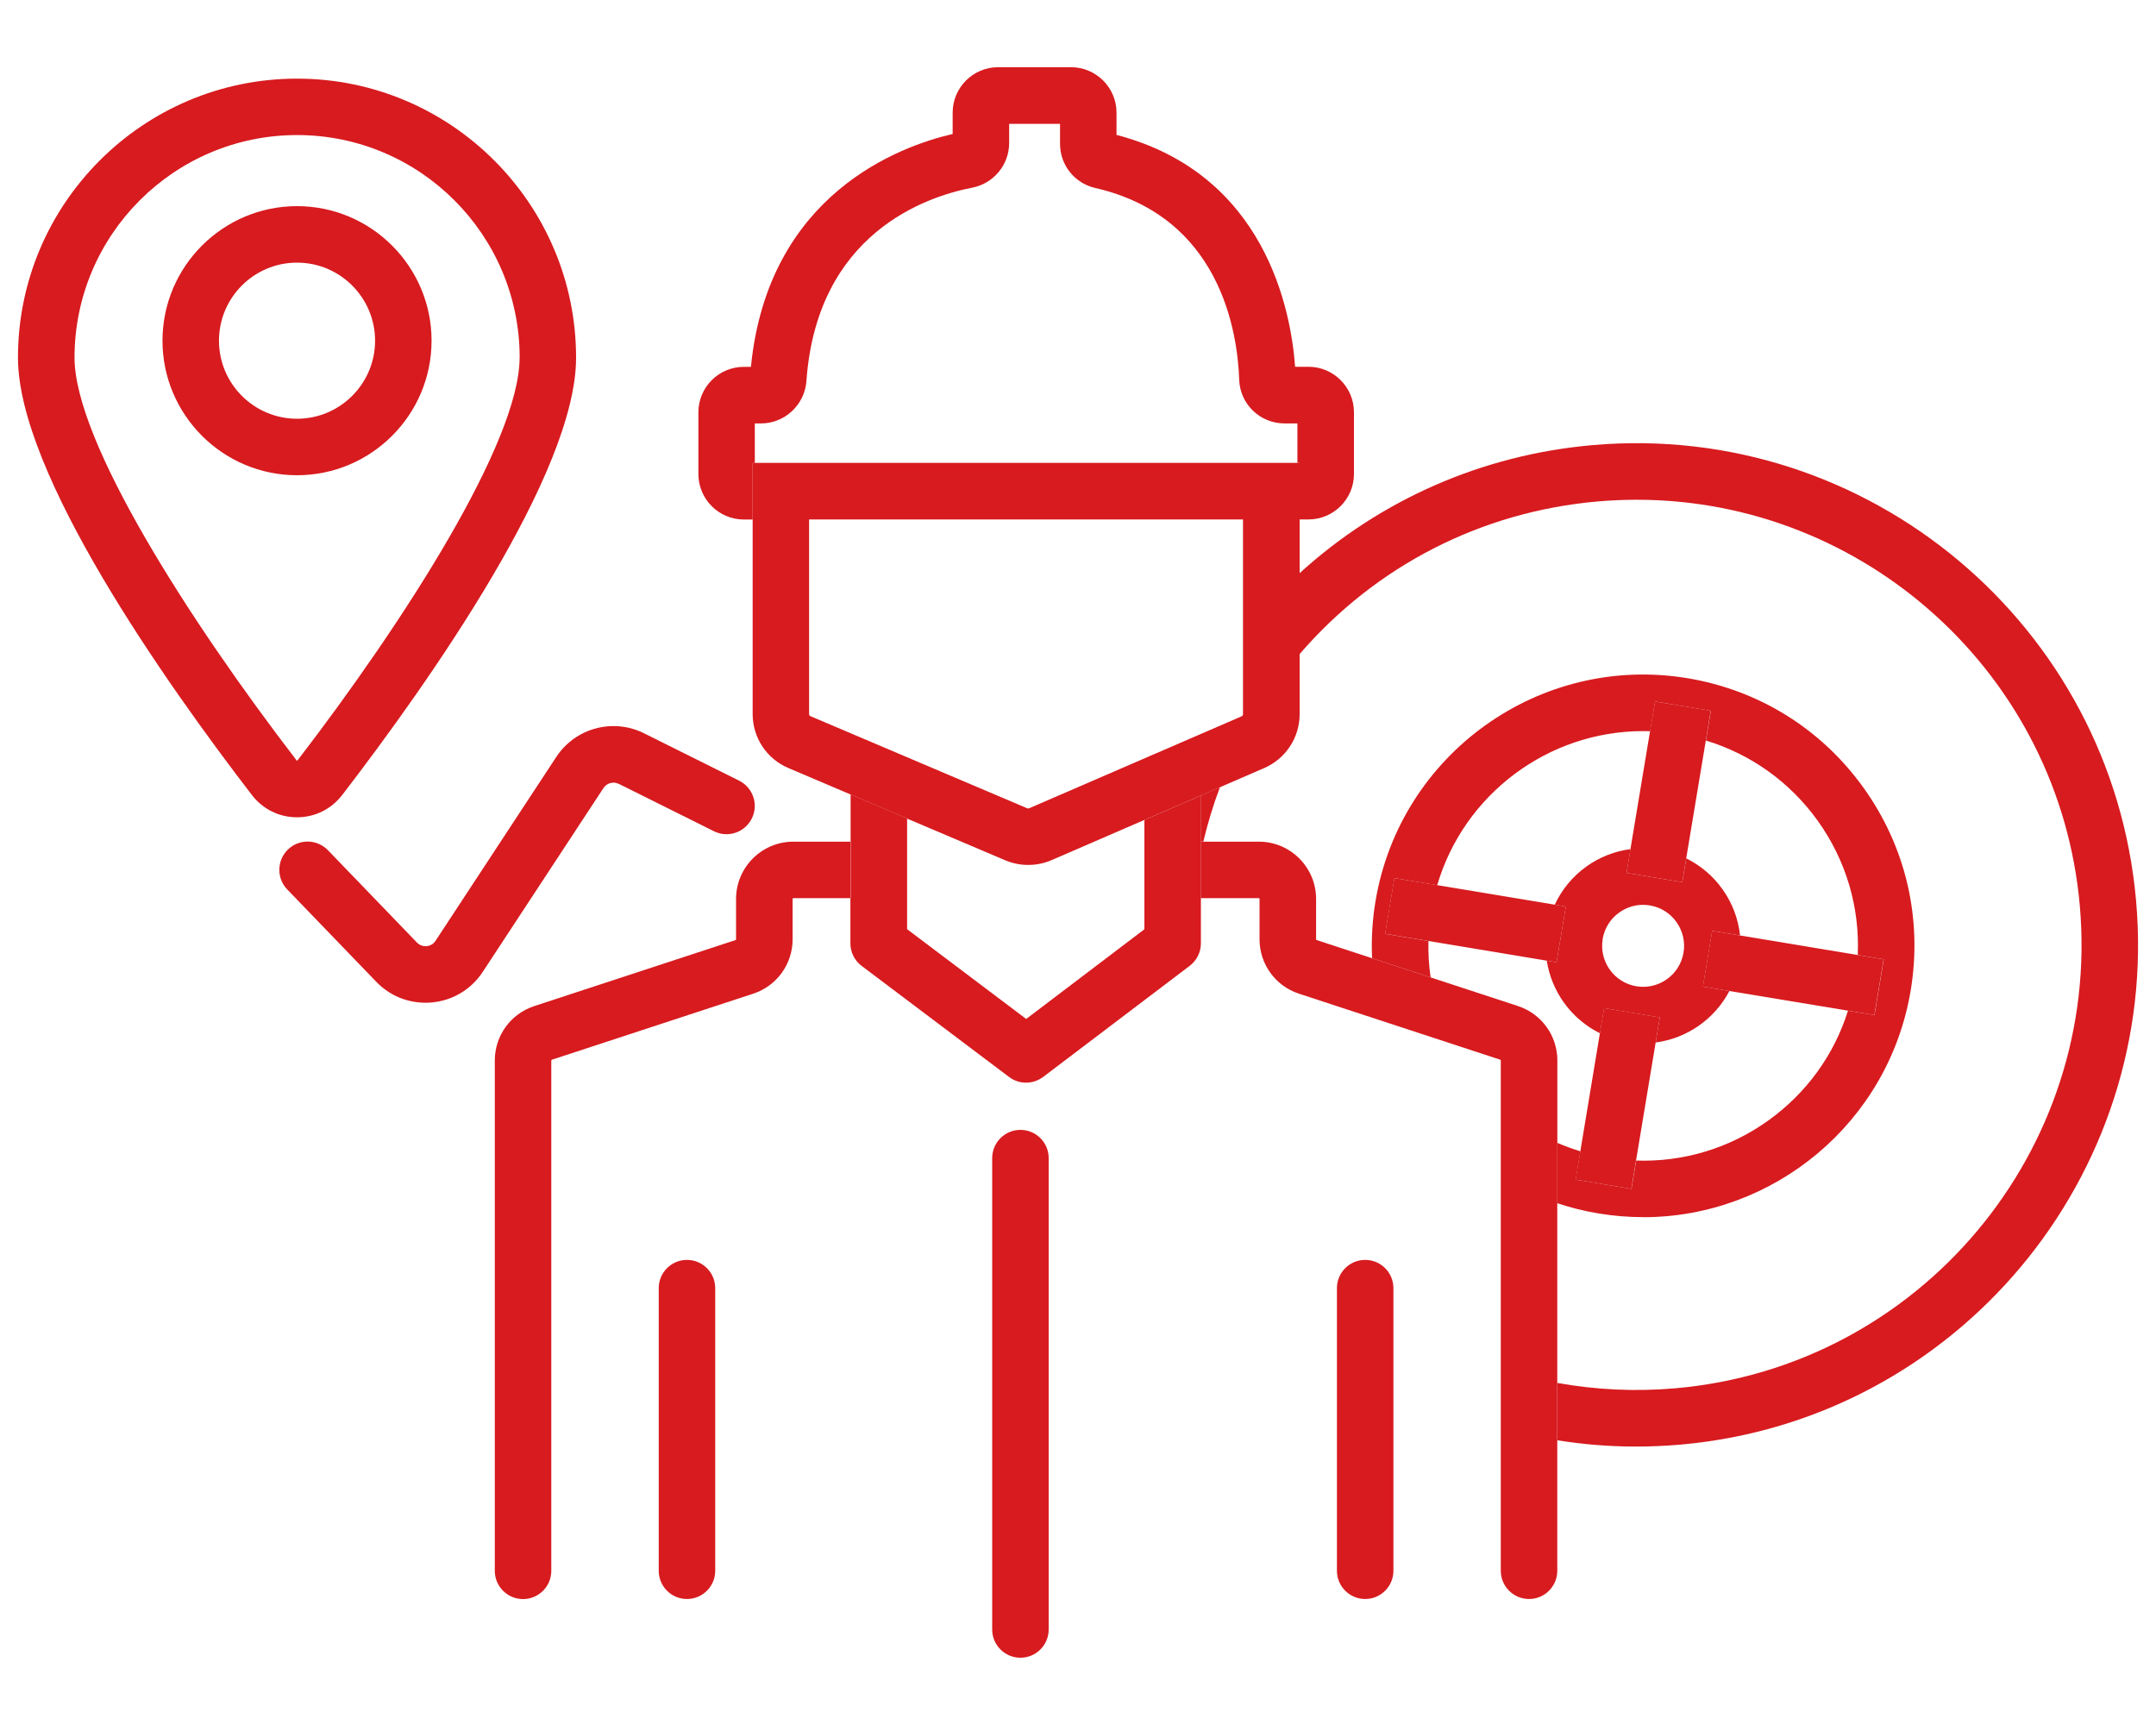 <svg viewBox="0 0 300 240" xmlns="http://www.w3.org/2000/svg" data-name="Capa 1" id="Capa_1">
  <defs>
    <style>
      .cls-1 {
        fill: none;
      }

      .cls-2 {
        fill: #d71b1f;
      }
    </style>
  </defs>
  <path d="M227.69,137.22c3.1.52,6.04-1.59,6.56-4.69.25-1.5-.1-3.01-.99-4.25s-2.2-2.06-3.7-2.31c-.32-.05-.63-.08-.95-.08-1.18,0-2.33.37-3.31,1.07-1.24.89-2.06,2.2-2.31,3.7h0c-.52,3.1,1.59,6.04,4.69,6.56Z" class="cls-1"></path>
  <path d="M230.38,145.04l-2.73,16.42c6.54.23,12.94-1.69,18.36-5.56,5.33-3.81,9.18-9.15,11.11-15.29l-16.48-2.74c-2.04,3.9-5.88,6.59-10.26,7.16Z" class="cls-1"></path>
  <path d="M220.73,120.57c1.85-1.32,3.95-2.14,6.14-2.42l2.72-16.41c-.33-.01-.66-.02-.99-.02-13.15,0-24.91,8.73-28.64,21.44l16.37,2.72c.97-2.1,2.47-3.92,4.4-5.31Z" class="cls-1"></path>
  <path d="M222.62,143.76c-3.96-1.96-6.72-5.75-7.4-10.1l-16.48-2.74c-.04,1.7.06,3.4.31,5.06l12.15,3.98c3.28,1.08,5.48,4.12,5.48,7.57v11.47c1.04.45,2.11.83,3.2,1.17l2.73-16.42Z" class="cls-1"></path>
  <path d="M239.66,123.71c1.38,1.93,2.2,4.14,2.45,6.44l16.37,2.72c.3-6.65-1.62-13.16-5.55-18.65-3.87-5.41-9.31-9.29-15.58-11.19l-2.72,16.41c1.98.98,3.71,2.43,5.03,4.28Z" class="cls-1"></path>
  <path d="M175.9,106.87l-6.14,2.66c-.94,2.47-1.7,5-2.31,7.57h7.7c4.39,0,7.97,3.57,7.97,7.97v5.62s.03.08.07.1l7.72,2.53c-.11-2.61.04-5.26.47-7.9,3.41-20.53,22.9-34.46,43.42-31.06,9.95,1.65,18.66,7.08,24.52,15.28,5.87,8.2,8.19,18.19,6.54,28.14-3.06,18.45-19.1,31.57-37.22,31.57-2.05,0-4.12-.17-6.2-.51-1.97-.33-3.89-.81-5.75-1.42v24.98c5.36.96,10.87,1.23,16.44.74,34.02-2.99,59.25-33.1,56.26-67.12-2.83-32.18-29.93-56.5-61.64-56.5-1.81,0-3.64.08-5.48.24-16.18,1.42-30.86,8.97-41.45,21.24v8.36c0,3.26-1.93,6.21-4.93,7.5Z" class="cls-1"></path>
  <path d="M297.23,125.33c-3.37-38.33-37.29-66.77-75.64-63.4-15.37,1.35-29.54,7.61-40.76,17.82v11.26c10.59-12.28,25.26-19.82,41.45-21.24,1.84-.16,3.66-.24,5.48-.24,31.71,0,58.81,24.32,61.64,56.5,2.99,34.02-22.25,64.13-56.26,67.12-5.57.49-11.08.22-16.44-.74v7.98c3.58.57,7.22.87,10.89.87,2.07,0,4.15-.09,6.24-.27,38.33-3.37,66.78-37.31,63.4-75.64Z" class="cls-2"></path>
  <path d="M167.08,110.68v6.41h.36c.61-2.57,1.38-5.1,2.31-7.57l-2.68,1.16Z" class="cls-2"></path>
  <path d="M228.65,169.35c18.12,0,34.15-13.12,37.22-31.57,1.65-9.95-.67-19.94-6.54-28.14-5.86-8.2-14.57-13.63-24.52-15.28-20.52-3.41-40.01,10.52-43.42,31.06-.44,2.64-.59,5.29-.47,7.9l8.15,2.67c-.25-1.67-.35-3.36-.31-5.06l-6.02-1,1.29-7.76,5.95.99c3.74-12.71,15.49-21.44,28.64-21.44.33,0,.66,0,.99.02l.69-4.14,7.76,1.29-.69,4.14c6.26,1.9,11.7,5.78,15.58,11.19,3.93,5.5,5.84,12.01,5.55,18.65l3.62.6-1.29,7.76-3.69-.61c-1.93,6.15-5.78,11.48-11.11,15.29-5.41,3.87-11.81,5.78-18.36,5.56l-.65,3.94-7.76-1.29.65-3.94c-1.09-.33-2.16-.72-3.2-1.17v8.4c1.86.62,3.78,1.1,5.75,1.42,2.08.35,4.16.51,6.2.51Z" class="cls-2"></path>
  <path d="M230.96,141.55l-.58,3.49c4.37-.57,8.21-3.26,10.26-7.16l-3.68-.61,1.29-7.76,3.87.64c-.24-2.3-1.07-4.51-2.45-6.44-1.32-1.85-3.05-3.3-5.03-4.28l-.55,3.31-7.76-1.29.55-3.31c-2.19.28-4.29,1.1-6.14,2.42-1.93,1.38-3.42,3.21-4.4,5.31l1.54.26-1.29,7.76-1.36-.23c.67,4.35,3.44,8.14,7.4,10.1l.58-3.49,7.76,1.29ZM223,130.66h0c.25-1.5,1.07-2.82,2.31-3.7.98-.7,2.13-1.07,3.31-1.07.31,0,.63.03.95.08,1.5.25,2.82,1.07,3.7,2.31s1.24,2.75.99,4.25c-.51,3.1-3.46,5.21-6.56,4.69-3.1-.51-5.21-3.46-4.69-6.56Z" class="cls-2"></path>
  <polygon points="226.33 121.45 234.08 122.74 234.63 119.43 237.36 103.02 238.04 98.88 230.29 97.6 229.6 101.73 226.87 118.14 226.33 121.45" class="cls-2"></polygon>
  <polygon points="230.96 141.55 223.2 140.26 222.62 143.76 219.9 160.17 219.24 164.12 227 165.41 227.65 161.46 230.38 145.04 230.96 141.55" class="cls-2"></polygon>
  <polygon points="238.24 129.51 236.95 137.27 240.64 137.88 257.12 140.61 260.81 141.23 262.1 133.47 258.48 132.87 242.11 130.15 238.24 129.51" class="cls-2"></polygon>
  <polygon points="216.59 133.88 217.88 126.13 216.34 125.87 199.97 123.15 194.02 122.17 192.73 129.92 198.75 130.92 215.23 133.66 216.59 133.88" class="cls-2"></polygon>
  <path d="M216.7,167.41v-19.87c0-3.45-2.2-6.49-5.48-7.57l-12.15-3.98-8.15-2.67-7.72-2.53s-.07-.05-.07-.1v-5.62c0-4.39-3.57-7.97-7.97-7.97h-8.07v7.86h8.07c.06,0,.1.05.1.1v5.62c0,3.45,2.2,6.49,5.48,7.57l28.02,9.19s.07.05.07.1v71c0,2.17,1.76,3.93,3.93,3.93s3.93-1.76,3.93-3.93v-51.13Z" class="cls-2"></path>
  <path d="M76.79,147.44l28.02-9.19c3.28-1.08,5.48-4.12,5.48-7.57v-5.62c0-.06.05-.1.1-.1h7.93v-7.86h-7.93c-4.39,0-7.97,3.57-7.97,7.97v5.62s-.03.08-.07.1l-28.02,9.19c-3.28,1.08-5.48,4.12-5.48,7.57v71c0,2.17,1.76,3.93,3.93,3.93s3.93-1.76,3.93-3.93v-71s.03-.08.07-.1Z" class="cls-2"></path>
  <path d="M141.99,157.2c-2.17,0-3.93,1.76-3.93,3.93v65.58c0,2.17,1.76,3.93,3.93,3.93s3.93-1.76,3.93-3.93v-65.58c0-2.17-1.76-3.93-3.93-3.93Z" class="cls-2"></path>
  <path d="M95.59,175.29c-2.17,0-3.93,1.76-3.93,3.93v39.32c0,2.17,1.76,3.93,3.93,3.93s3.93-1.76,3.93-3.93v-39.32c0-2.17-1.76-3.93-3.93-3.93Z" class="cls-2"></path>
  <path d="M193.89,179.22c0-2.17-1.76-3.93-3.93-3.93s-3.93,1.76-3.93,3.93v39.32c0,2.17,1.76,3.93,3.93,3.93s3.93-1.76,3.93-3.93v-39.32Z" class="cls-2"></path>
  <path d="M104.72,64.41h.31v-5.5h.87c3.3,0,6.07-2.59,6.31-5.89,1.46-20.55,16.63-25.67,23.08-26.91,2.97-.58,5.13-3.19,5.13-6.21v-2.67h7.08v2.77c0,2.96,2.02,5.5,4.92,6.16,17.36,3.98,19.78,19.97,20.01,26.66.12,3.42,2.9,6.09,6.32,6.09h1.78v5.5h.31v7.86h1.23c3.49,0,6.33-2.84,6.33-6.33v-8.58c0-3.49-2.84-6.33-6.33-6.33h-1.86c-.57-7.82-4.11-26.84-24.85-32.26v-3.09c0-3.49-2.84-6.33-6.33-6.33h-10.15c-3.49,0-6.32,2.84-6.32,6.33v2.96c-7.39,1.71-25.69,8.37-28.07,32.4h-.99c-3.49,0-6.32,2.84-6.32,6.33v8.58c0,3.49,2.84,6.33,6.32,6.33h1.23v-7.86Z" class="cls-2"></path>
  <path d="M118.33,124.96v6.29c0,1.23.58,2.4,1.57,3.14l20.51,15.45c.7.53,1.53.79,2.37.79s1.67-.27,2.38-.8l20.38-15.45c.98-.74,1.56-1.9,1.56-3.13v-20.57l-7.86,3.4v15.21l-16.45,12.48-16.57-12.49v-15.41l-7.86-3.34v14.42Z" class="cls-2"></path>
  <path d="M126.19,113.88l13.68,5.81c1.02.43,2.11.65,3.2.65s2.22-.22,3.25-.67l12.91-5.59,7.86-3.4,2.68-1.16,6.14-2.66c2.99-1.3,4.93-4.24,4.93-7.5v-34.96h-76.11v34.94c0,3.29,1.95,6.24,4.98,7.52l8.63,3.67,7.86,3.34ZM112.58,72.27h60.38v27.1c0,.12-.07.24-.19.29l-29.58,12.8c-.08.03-.17.03-.25,0l-30.17-12.82c-.12-.05-.19-.16-.19-.29v-27.08Z" class="cls-2"></path>
  <path d="M47.61,110.62c12.16-15.82,32.55-44.77,32.55-60.85,0-21.41-17.42-38.83-38.83-38.83S2.5,28.35,2.5,49.76c0,16.08,20.39,45.03,32.55,60.85,1.51,1.97,3.8,3.1,6.28,3.1s4.77-1.13,6.28-3.1ZM72.3,49.76c0,11.66-15.97,36.61-30.92,56.06h-.09c-14.95-19.46-30.92-44.4-30.92-56.06,0-17.08,13.89-30.97,30.97-30.97s30.97,13.89,30.97,30.97Z" class="cls-2"></path>
  <path d="M41.33,66.12c10.32,0,18.72-8.4,18.72-18.72s-8.4-18.72-18.72-18.72-18.72,8.4-18.72,18.72,8.4,18.72,18.72,18.72ZM52.19,47.4c0,5.99-4.87,10.86-10.86,10.86s-10.86-4.87-10.86-10.86,4.87-10.86,10.86-10.86,10.86,4.87,10.86,10.86Z" class="cls-2"></path>
  <path d="M86.11,109.06l13.23,6.59c1.94.97,4.3.18,5.27-1.77.97-1.94.18-4.3-1.77-5.27l-13.23-6.59c-4.32-2.15-9.56-.73-12.21,3.3l-16.8,25.58c-.38.58-.94.71-1.23.74-.3.02-.87,0-1.35-.5l-12.39-12.85c-1.51-1.56-4-1.61-5.56-.1-1.56,1.51-1.61,4-.1,5.56l12.39,12.85c1.81,1.88,4.26,2.91,6.84,2.91.3,0,.6-.01.9-.04,2.9-.27,5.48-1.82,7.07-4.25l16.8-25.58c.46-.7,1.38-.95,2.13-.57Z" class="cls-2"></path>
</svg>